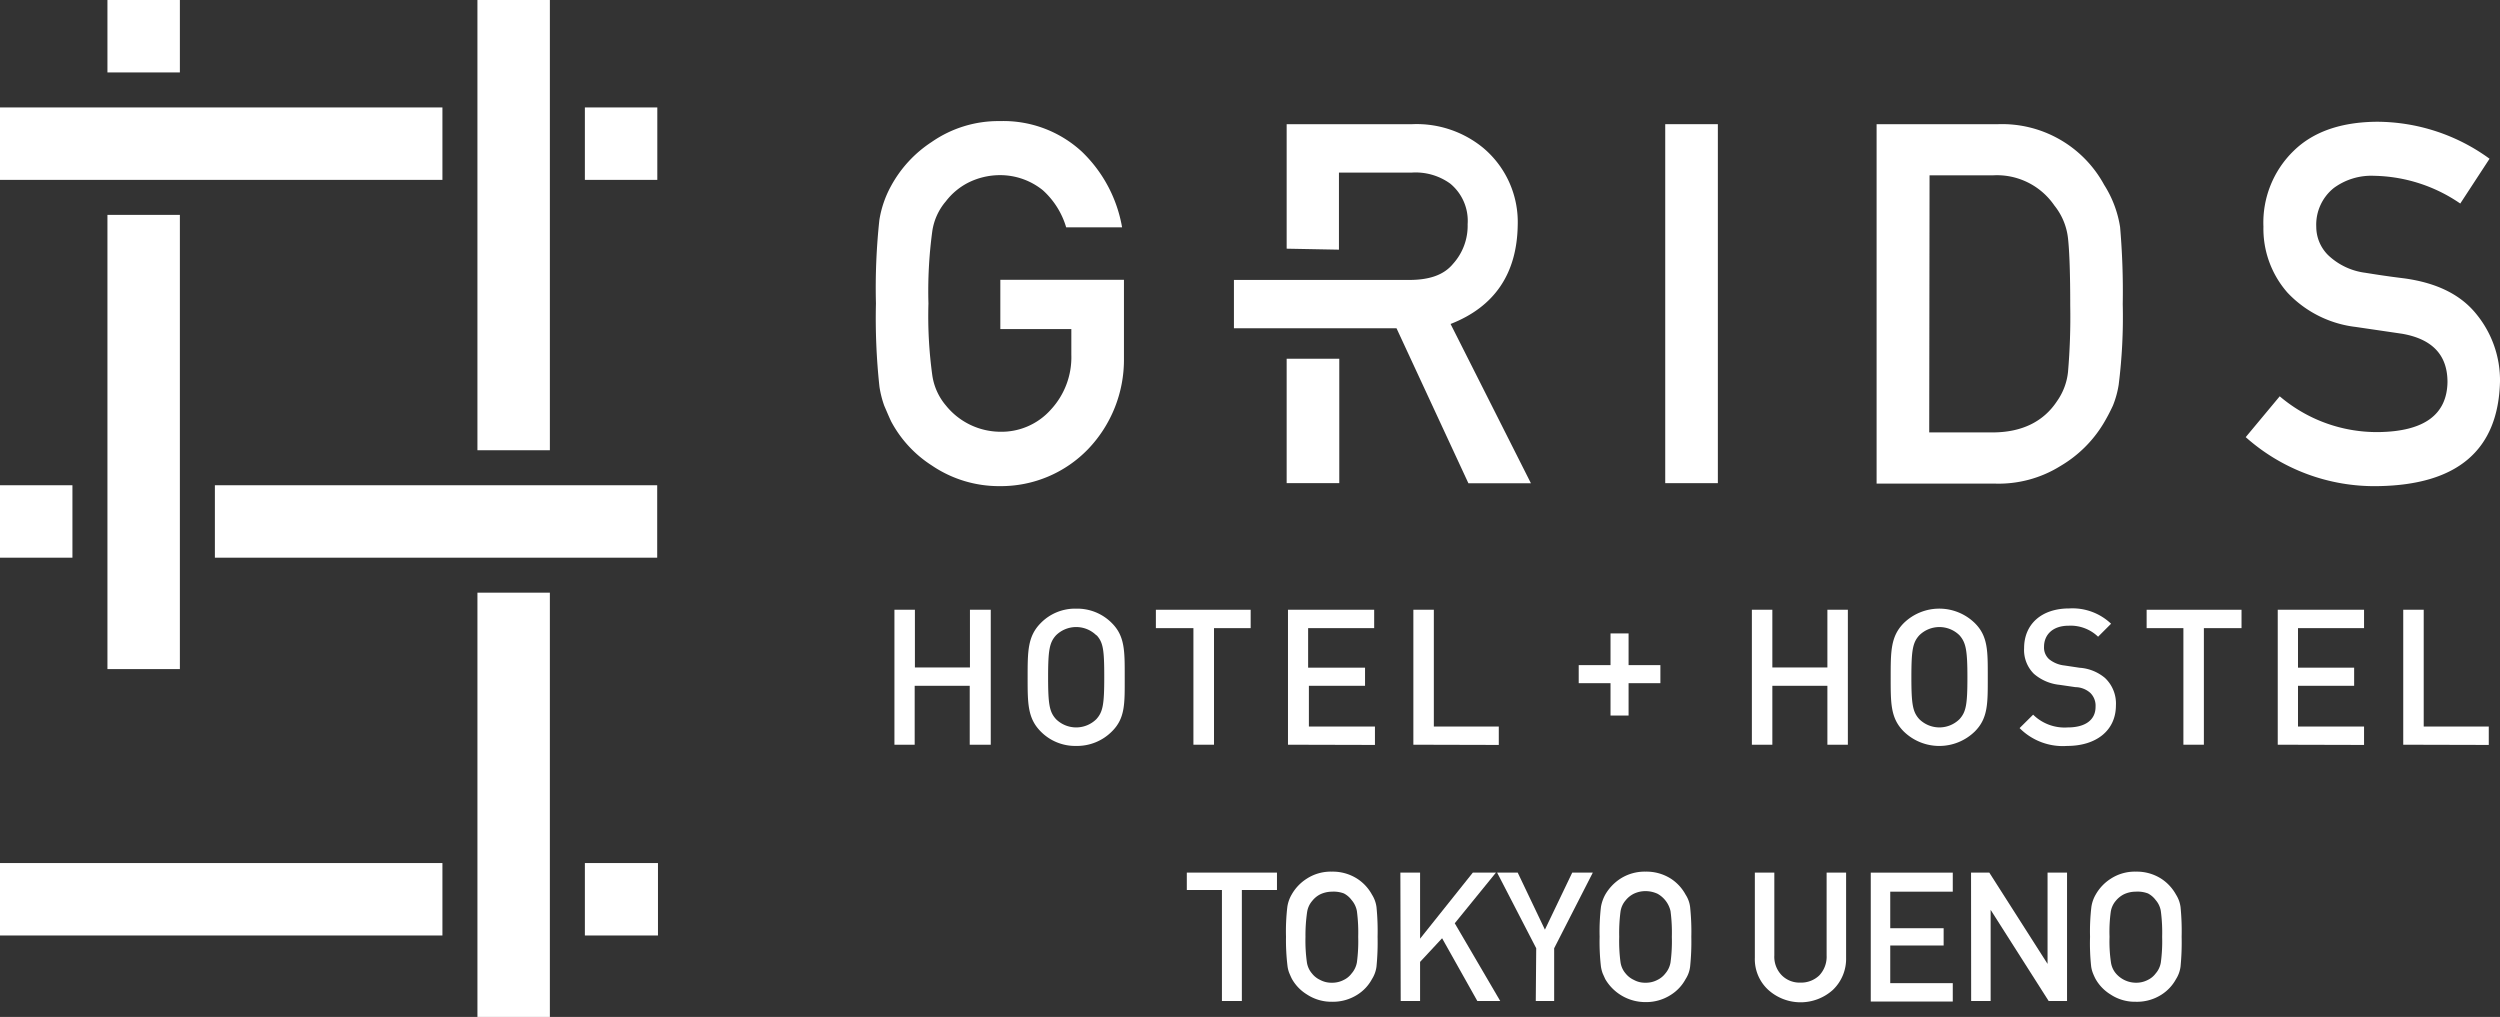 <svg xmlns="http://www.w3.org/2000/svg" viewBox="0 0 227.1 92.38"><rect x="0" y="0" width="227.1" height="92.38" fill="#333333" stroke="none"/><defs><style>.cls-1{fill:#fff;}</style></defs><title>spinfo_logo</title><g id="レイヤー_2" data-name="レイヤー 2"><g id="レイヤー_1-2" data-name="レイヤー 1"><rect class="cls-1" x="53.13" y="9.76" width="6.58" height="6.58"/><rect class="cls-1" y="9.76" width="40.19" height="6.58"/><rect class="cls-1" x="43.37" width="6.58" height="40.9"/><rect class="cls-1" x="43.37" y="53.84" width="6.58" height="38.55"/><rect class="cls-1" y="44.08" width="6.58" height="6.58"/><rect class="cls-1" x="19.52" y="44.08" width="40.18" height="6.58"/><rect class="cls-1" x="9.76" width="6.58" height="6.58"/><rect class="cls-1" x="9.76" y="19.52" width="6.58" height="41.26"/><rect class="cls-1" x="53.13" y="78.4" width="6.64" height="6.58"/><rect class="cls-1" y="78.4" width="40.19" height="6.58"/><path class="cls-1" d="M90.87,25.42H102.1v7.17a11.74,11.74,0,0,1-3.25,8.2,11,11,0,0,1-8,3.37,10.86,10.86,0,0,1-6.21-1.88,10.74,10.74,0,0,1-3.69-4c-.23-.49-.44-1-.62-1.41a9.12,9.12,0,0,1-.44-1.74,57.83,57.83,0,0,1-.32-7.56A57.8,57.8,0,0,1,79.88,20a9.51,9.51,0,0,1,1.06-3.1,11.09,11.09,0,0,1,3.69-4A10.62,10.62,0,0,1,90.84,11a10.51,10.51,0,0,1,7.45,2.79,12.47,12.47,0,0,1,3.64,6.86H96.85a7.32,7.32,0,0,0-2.12-3.37,6.17,6.17,0,0,0-3.91-1.37,6.46,6.46,0,0,0-2.9.7,6,6,0,0,0-2,1.68A5.36,5.36,0,0,0,84.69,21a40.38,40.38,0,0,0-.35,6.57,39.38,39.38,0,0,0,.35,6.52,5.43,5.43,0,0,0,1.24,2.75,6.39,6.39,0,0,0,4.9,2.38,6,6,0,0,0,4.62-2,7,7,0,0,0,1.87-5V29.89H90.87Z"/><path class="cls-1" d="M121.66,32.59v11.3h-4.78V32.59m0-10V11.28h11.41a9.53,9.53,0,0,1,6.44,2.15,8.79,8.79,0,0,1,3.14,7c-.06,4.42-2.1,7.44-6.1,9l7.3,14.47h-5.68l-6.53-14.08H112.09V25.43H128c1.79,0,3.14-.42,4-1.47a5.15,5.15,0,0,0,1.32-3.59,4.38,4.38,0,0,0-1.58-3.69,5.37,5.37,0,0,0-3.52-1h-6.59v7"/><path class="cls-1" d="M151.27,11.28h4.78V43.89h-4.78Z"/><path class="cls-1" d="M170.47,11.28h11.05a10.55,10.55,0,0,1,9.62,5.51,10,10,0,0,1,1.45,3.84,68,68,0,0,1,.24,7,49.48,49.48,0,0,1-.37,7.33,8.7,8.7,0,0,1-.52,1.88,17.3,17.3,0,0,1-.89,1.68,11.15,11.15,0,0,1-3.86,3.8,10.62,10.62,0,0,1-6,1.61H170.47Zm4.78,28H181c2.69,0,4.65-1,5.86-2.84a5.6,5.6,0,0,0,1-2.67,58.46,58.46,0,0,0,.2-6q0-4.26-.2-6.1a5.75,5.75,0,0,0-1.24-3A6.32,6.32,0,0,0,181,15.93h-5.72Z"/><path class="cls-1" d="M207.09,36a13.61,13.61,0,0,0,9,3.25c4.1-.06,6.19-1.57,6.24-4.54,0-2.43-1.34-3.9-4.11-4.39L214,29.7a10.13,10.13,0,0,1-6.2-3.11,8.79,8.79,0,0,1-2.19-6,9.08,9.08,0,0,1,2.75-6.89q2.66-2.6,7.55-2.64a17.41,17.41,0,0,1,10.24,3.36l-2.66,4.07a14.23,14.23,0,0,0-7.83-2.52A5.74,5.74,0,0,0,212,17.08a4.27,4.27,0,0,0-1.59,3.53,3.64,3.64,0,0,0,1.06,2.55,6,6,0,0,0,3.4,1.62c.87.14,2,.32,3.56.51,3,.42,5.15,1.51,6.56,3.29a9.48,9.48,0,0,1,2.11,6.09Q226.86,44,216,44.16a17.58,17.58,0,0,1-12-4.45Z"/><path class="cls-1" d="M88.09,67.65V62.3h-5v5.35H81.25V55.39h1.86v5.24h5V55.39H90V67.65Z"/><path class="cls-1" d="M101,66.45a4.46,4.46,0,0,1-3.24,1.31,4.39,4.39,0,0,1-3.22-1.31c-1.2-1.21-1.19-2.57-1.19-4.93s0-3.72,1.19-4.92a4.36,4.36,0,0,1,3.22-1.31A4.42,4.42,0,0,1,101,56.6c1.2,1.2,1.17,2.56,1.17,4.92S102.23,65.24,101,66.45Zm-1.41-8.74a2.61,2.61,0,0,0-3.66,0c-.6.66-.72,1.35-.72,3.81s.12,3.15.72,3.81a2.61,2.61,0,0,0,3.66,0c.6-.66.72-1.34.72-3.81S100.22,58.37,99.62,57.71Z"/><path class="cls-1" d="M110.28,57.06V67.65h-1.87V57.06H105V55.39h8.61v1.67Z"/><path class="cls-1" d="M117,67.65V55.39h7.83v1.67h-6v3.59H124V62.3h-5.1V66h6v1.67Z"/><path class="cls-1" d="M128.39,67.65V55.39h1.86V66h5.9v1.67Z"/><path class="cls-1" d="M147.94,62.06V65H146.3V62.06h-2.89V60.42h2.89V57.54h1.64v2.88h2.89v1.64Z"/><path class="cls-1" d="M166,67.65V62.3h-5v5.35h-1.86V55.39H161v5.24h5V55.39h1.86V67.65Z"/><path class="cls-1" d="M179.39,66.45a4.62,4.62,0,0,1-6.45,0c-1.21-1.21-1.19-2.57-1.19-4.93s0-3.72,1.19-4.92a4.62,4.62,0,0,1,6.45,0c1.21,1.2,1.18,2.56,1.18,4.92S180.6,65.24,179.39,66.45ZM178,57.71a2.6,2.6,0,0,0-3.65,0c-.6.66-.72,1.35-.72,3.81s.12,3.15.72,3.81a2.6,2.6,0,0,0,3.65,0c.6-.66.72-1.34.72-3.81S178.58,58.37,178,57.71Z"/><path class="cls-1" d="M187.79,67.76a5.53,5.53,0,0,1-4.33-1.62l1.23-1.22a4.07,4.07,0,0,0,3.14,1.16c1.6,0,2.53-.68,2.53-1.87a1.63,1.63,0,0,0-.48-1.27,2.08,2.08,0,0,0-1.35-.52l-1.44-.21a4.21,4.21,0,0,1-2.33-1,3.05,3.05,0,0,1-.89-2.34c0-2.14,1.55-3.6,4.1-3.6a5.09,5.09,0,0,1,3.8,1.39l-1.18,1.18a3.59,3.59,0,0,0-2.68-1c-1.44,0-2.23.82-2.23,1.91a1.42,1.42,0,0,0,.46,1.13,2.65,2.65,0,0,0,1.38.57l1.4.21a4,4,0,0,1,2.29.92,3.19,3.19,0,0,1,1,2.51C192.2,66.41,190.36,67.76,187.79,67.76Z"/><path class="cls-1" d="M200.2,57.06V67.65h-1.86V57.06H195V55.39h8.62v1.67Z"/><path class="cls-1" d="M206.91,67.65V55.39h7.84v1.67h-6v3.59h5.1V62.3h-5.1V66h6v1.67Z"/><path class="cls-1" d="M218.31,67.65V55.39h1.86V66h5.91v1.67Z"/><path class="cls-1" d="M111,80.85h-3.19V79.27H116v1.58h-3.19V90.93H111Z"/><path class="cls-1" d="M116.82,85.1a19.25,19.25,0,0,1,.12-2.71,3.13,3.13,0,0,1,.39-1.12,4.09,4.09,0,0,1,1.36-1.44,4,4,0,0,1,2.29-.65,4.12,4.12,0,0,1,2.32.65,4,4,0,0,1,1.33,1.44,2.79,2.79,0,0,1,.41,1.12,22.33,22.33,0,0,1,.1,2.71,22.67,22.67,0,0,1-.1,2.71,2.78,2.78,0,0,1-.41,1.13,3.79,3.79,0,0,1-1.33,1.42A4.13,4.13,0,0,1,121,91a4.05,4.05,0,0,1-2.29-.67,3.89,3.89,0,0,1-1.36-1.42c-.09-.18-.16-.35-.23-.51a2.64,2.64,0,0,1-.16-.62A19.55,19.55,0,0,1,116.82,85.1Zm1.77,0a14.09,14.09,0,0,0,.13,2.33,2,2,0,0,0,.46,1,2,2,0,0,0,.73.58,2.15,2.15,0,0,0,1.07.26,2.24,2.24,0,0,0,1.1-.26,1.91,1.91,0,0,0,.7-.58,2.09,2.09,0,0,0,.48-1,14.46,14.46,0,0,0,.12-2.33,14.88,14.88,0,0,0-.12-2.34,2.11,2.11,0,0,0-.48-1,2.06,2.06,0,0,0-.7-.6A2.62,2.62,0,0,0,121,81a2.52,2.52,0,0,0-1.07.24,2.18,2.18,0,0,0-.73.6,2,2,0,0,0-.46,1A14.51,14.51,0,0,0,118.59,85.1Z"/><path class="cls-1" d="M127.21,79.27H129v6h0l4.79-6h2.1l-3.74,4.6,4.13,7.06H134.2L131,85.23,129,87.38v3.55h-1.76Z"/><path class="cls-1" d="M139.55,86.14,136,79.27h1.87l2.47,5.18,2.48-5.18h1.87l-3.51,6.87v4.79h-1.67Z"/><path class="cls-1" d="M145.31,85.1a19.25,19.25,0,0,1,.12-2.71,3.57,3.57,0,0,1,.39-1.12,4.28,4.28,0,0,1,1.36-1.44,4.08,4.08,0,0,1,2.3-.65,4.12,4.12,0,0,1,2.32.65,4,4,0,0,1,1.32,1.44,2.65,2.65,0,0,1,.41,1.12,21.64,21.64,0,0,1,.11,2.71,22,22,0,0,1-.11,2.71,2.64,2.64,0,0,1-.41,1.13,3.84,3.84,0,0,1-1.32,1.42,4.13,4.13,0,0,1-2.32.67,4.22,4.22,0,0,1-3.66-2.09l-.23-.51a3.24,3.24,0,0,1-.16-.62A19.55,19.55,0,0,1,145.31,85.1Zm1.78,0a14.46,14.46,0,0,0,.12,2.33,2,2,0,0,0,.46,1,2.06,2.06,0,0,0,.74.58,2.09,2.09,0,0,0,1.07.26,2.22,2.22,0,0,0,1.09-.26,2,2,0,0,0,.71-.58,2.08,2.08,0,0,0,.47-1,14.46,14.46,0,0,0,.12-2.33,14.88,14.88,0,0,0-.12-2.34,2.42,2.42,0,0,0-1.18-1.57,2.61,2.61,0,0,0-1.09-.24,2.45,2.45,0,0,0-1.07.24,2.22,2.22,0,0,0-.74.6,2,2,0,0,0-.46,1A14.88,14.88,0,0,0,147.09,85.1Z"/><path class="cls-1" d="M159.41,79.27h1.77v7.52a2.4,2.4,0,0,0,.69,1.82,2.28,2.28,0,0,0,1.68.65,2.38,2.38,0,0,0,1.71-.65,2.47,2.47,0,0,0,.67-1.82V79.27h1.77V87a3.9,3.9,0,0,1-1.2,2.92,4.38,4.38,0,0,1-5.87,0A3.78,3.78,0,0,1,159.41,87Z"/><path class="cls-1" d="M169.94,79.27h7.45V81h-5.68v3.32h4.85v1.57h-4.85v3.42h5.68v1.67h-7.45Z"/><path class="cls-1" d="M179.05,79.27h1.66L186,87.56h0V79.27h1.77V90.93h-1.67l-5.27-8.28h0v8.28h-1.77Z"/><path class="cls-1" d="M189.86,85.1a19.25,19.25,0,0,1,.12-2.71,3.13,3.13,0,0,1,.39-1.12,4.09,4.09,0,0,1,1.36-1.44,4,4,0,0,1,2.29-.65,4.12,4.12,0,0,1,2.32.65,4.08,4.08,0,0,1,1.33,1.44,2.79,2.79,0,0,1,.41,1.12,22.33,22.33,0,0,1,.1,2.71,22.67,22.67,0,0,1-.1,2.71,2.78,2.78,0,0,1-.41,1.13,3.87,3.87,0,0,1-1.33,1.42A4.13,4.13,0,0,1,194,91a4,4,0,0,1-2.29-.67,3.89,3.89,0,0,1-1.36-1.42,5.45,5.45,0,0,1-.23-.51,2.64,2.64,0,0,1-.16-.62A19.55,19.55,0,0,1,189.86,85.1Zm1.77,0a13,13,0,0,0,.13,2.33,2,2,0,0,0,.45,1,2.41,2.41,0,0,0,1.81.84,2.26,2.26,0,0,0,1.1-.26,1.91,1.91,0,0,0,.7-.58,2,2,0,0,0,.47-1,14.46,14.46,0,0,0,.12-2.33,14.88,14.88,0,0,0-.12-2.34,2,2,0,0,0-.47-1,2.06,2.06,0,0,0-.7-.6A2.66,2.66,0,0,0,194,81a2.52,2.52,0,0,0-1.07.24,2.32,2.32,0,0,0-.74.6,2,2,0,0,0-.45,1A13.4,13.4,0,0,0,191.63,85.1Z"/></g></g></svg>